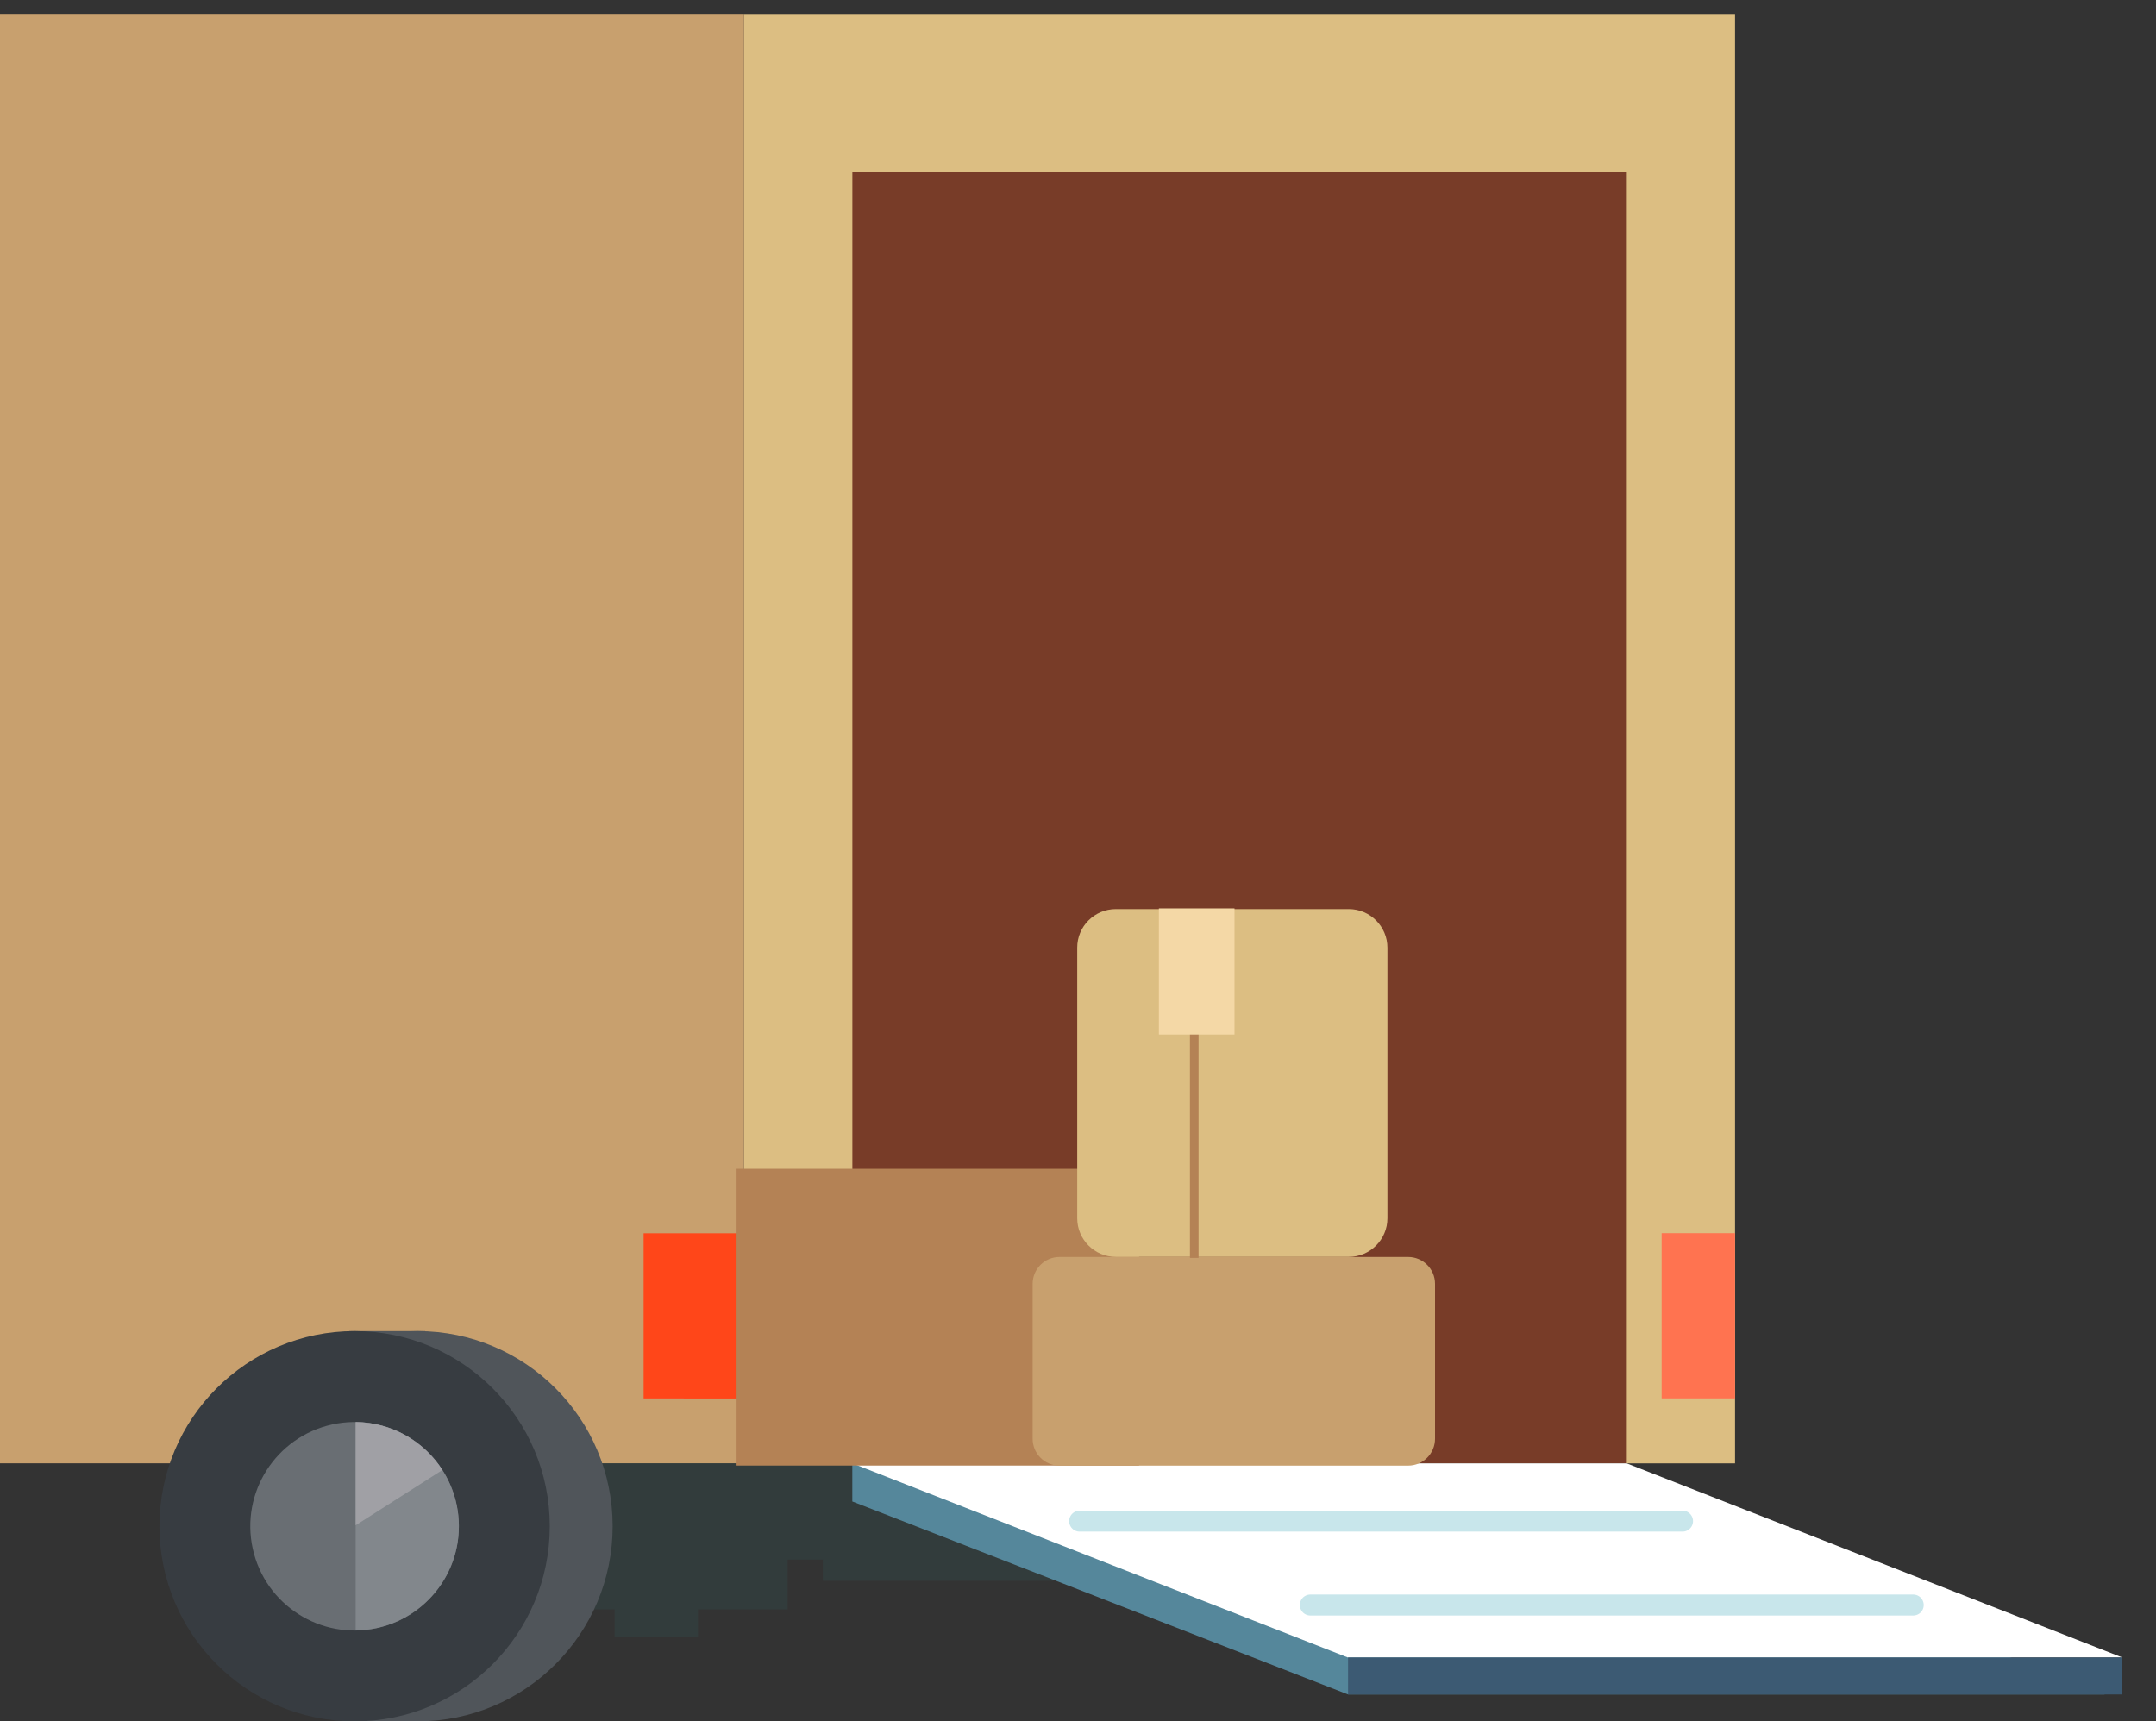 <svg id="OBJECTS" xmlns="http://www.w3.org/2000/svg" viewBox="0 0 250 199.64"><rect x="0" y="0" width="250" height="199.64" fill="#333333" stroke="none"/><style>.st0{fill:#323c3c}.st2{fill:#dcbe82}.st3{fill:#c8a06e}.st6{fill:#ff7350}.st9{fill:none;stroke:#c8e6eb;stroke-width:2.432;stroke-linecap:round;stroke-miterlimit:10}.st10{fill:#50555a}</style><path transform="rotate(-180 78.357 182.811)" class="st0" d="M65.38 178.96h25.96v7.7H65.38z"/><path transform="rotate(-180 108.766 180.095)" class="st0" d="M95.41 176.85h26.71v6.49H95.41z"/><path transform="rotate(-180 76.093 187.113)" class="st0" d="M71.26 184.4h9.66v5.43h-9.66z"/><path transform="rotate(-180 91.752 174.811)" class="st0" d="M42.77 168.74h97.96v12.13H42.77z"/><path fill="#55879b" d="M98.83 174.14v-4.42l87.78 4.29 57.45 22.51h-87.75z"/><path transform="rotate(-180 143.734 85.67)" class="st2" d="M86.28 1.62h114.9v168.09H86.28z"/><path class="st3" d="M0 1.62h86.28v168.09H0z"/><path transform="rotate(-180 143.734 94.849)" fill="#783c28" d="M98.83 19.98h89.8v149.73h-89.8z"/><path fill="#fff" d="M98.83 169.72h89.8l57.45 22.51h-89.8z"/><path transform="rotate(-180 90.539 152.606)" class="st6" d="M86.28 143.03h8.51v19.16h-8.51z"/><path fill="#ff4619" d="M74.63 143.03h11.65v19.16H74.63z"/><path transform="rotate(-180 196.928 152.606)" class="st6" d="M192.67 143.03h8.51v19.16h-8.51z"/><path transform="rotate(-180 201.197 194.376)" fill="#3c5a73" d="M156.31 192.23h89.77v4.29h-89.77z"/><path class="st9" d="M221.85 186.15h-69.91M195.1 176.42h-69.91"/><path transform="rotate(-180 44.904 177.011)" class="st10" d="M40.5 154.38h8.81v45.26H40.5z"/><circle class="st10" cx="48.41" cy="177.01" r="22.63"/><circle cx="41.12" cy="177.01" r="22.63" fill="#373c41"/><ellipse transform="rotate(-12.446 41.144 177.037)" cx="41.12" cy="177.01" rx="12.09" ry="12.09" fill="#696e73"/><path d="M41.24 164.93c6.62.06 11.97 5.45 11.97 12.08 0 6.64-5.35 12.02-11.97 12.08v-24.16z" fill="#82878c"/><path d="M41.24 176.9v-11.97c4.23.04 7.93 2.25 10.06 5.56l-10.06 6.41z" fill="#a0a0a5"/><path transform="rotate(-180 108.745 152.767)" fill="#b48255" d="M85.41 135.56h46.67v34.42H85.41z"/><path class="st3" d="M122.86 169.98h40.42c1.73 0 3.12-1.4 3.12-3.12V148.9c0-1.73-1.4-3.12-3.12-3.12h-40.42c-1.73 0-3.12 1.4-3.12 3.12v17.95c-.01 1.73 1.39 3.13 3.12 3.13z"/><path class="st2" d="M129.39 105.43h27.01c2.47 0 4.48 2.01 4.48 4.48v31.38c0 2.47-2.01 4.48-4.48 4.48h-27.01c-2.47 0-4.48-2.01-4.48-4.48v-31.38c-.01-2.47 2-4.48 4.48-4.48z"/><path fill="none" stroke="#b48255" stroke-miterlimit="10" d="M138.48 145.89v-26.4"/><path transform="rotate(-180 138.759 112.66)" fill="#f4d8a6" d="M134.37 105.35h8.77v14.62h-8.77z"/></svg>